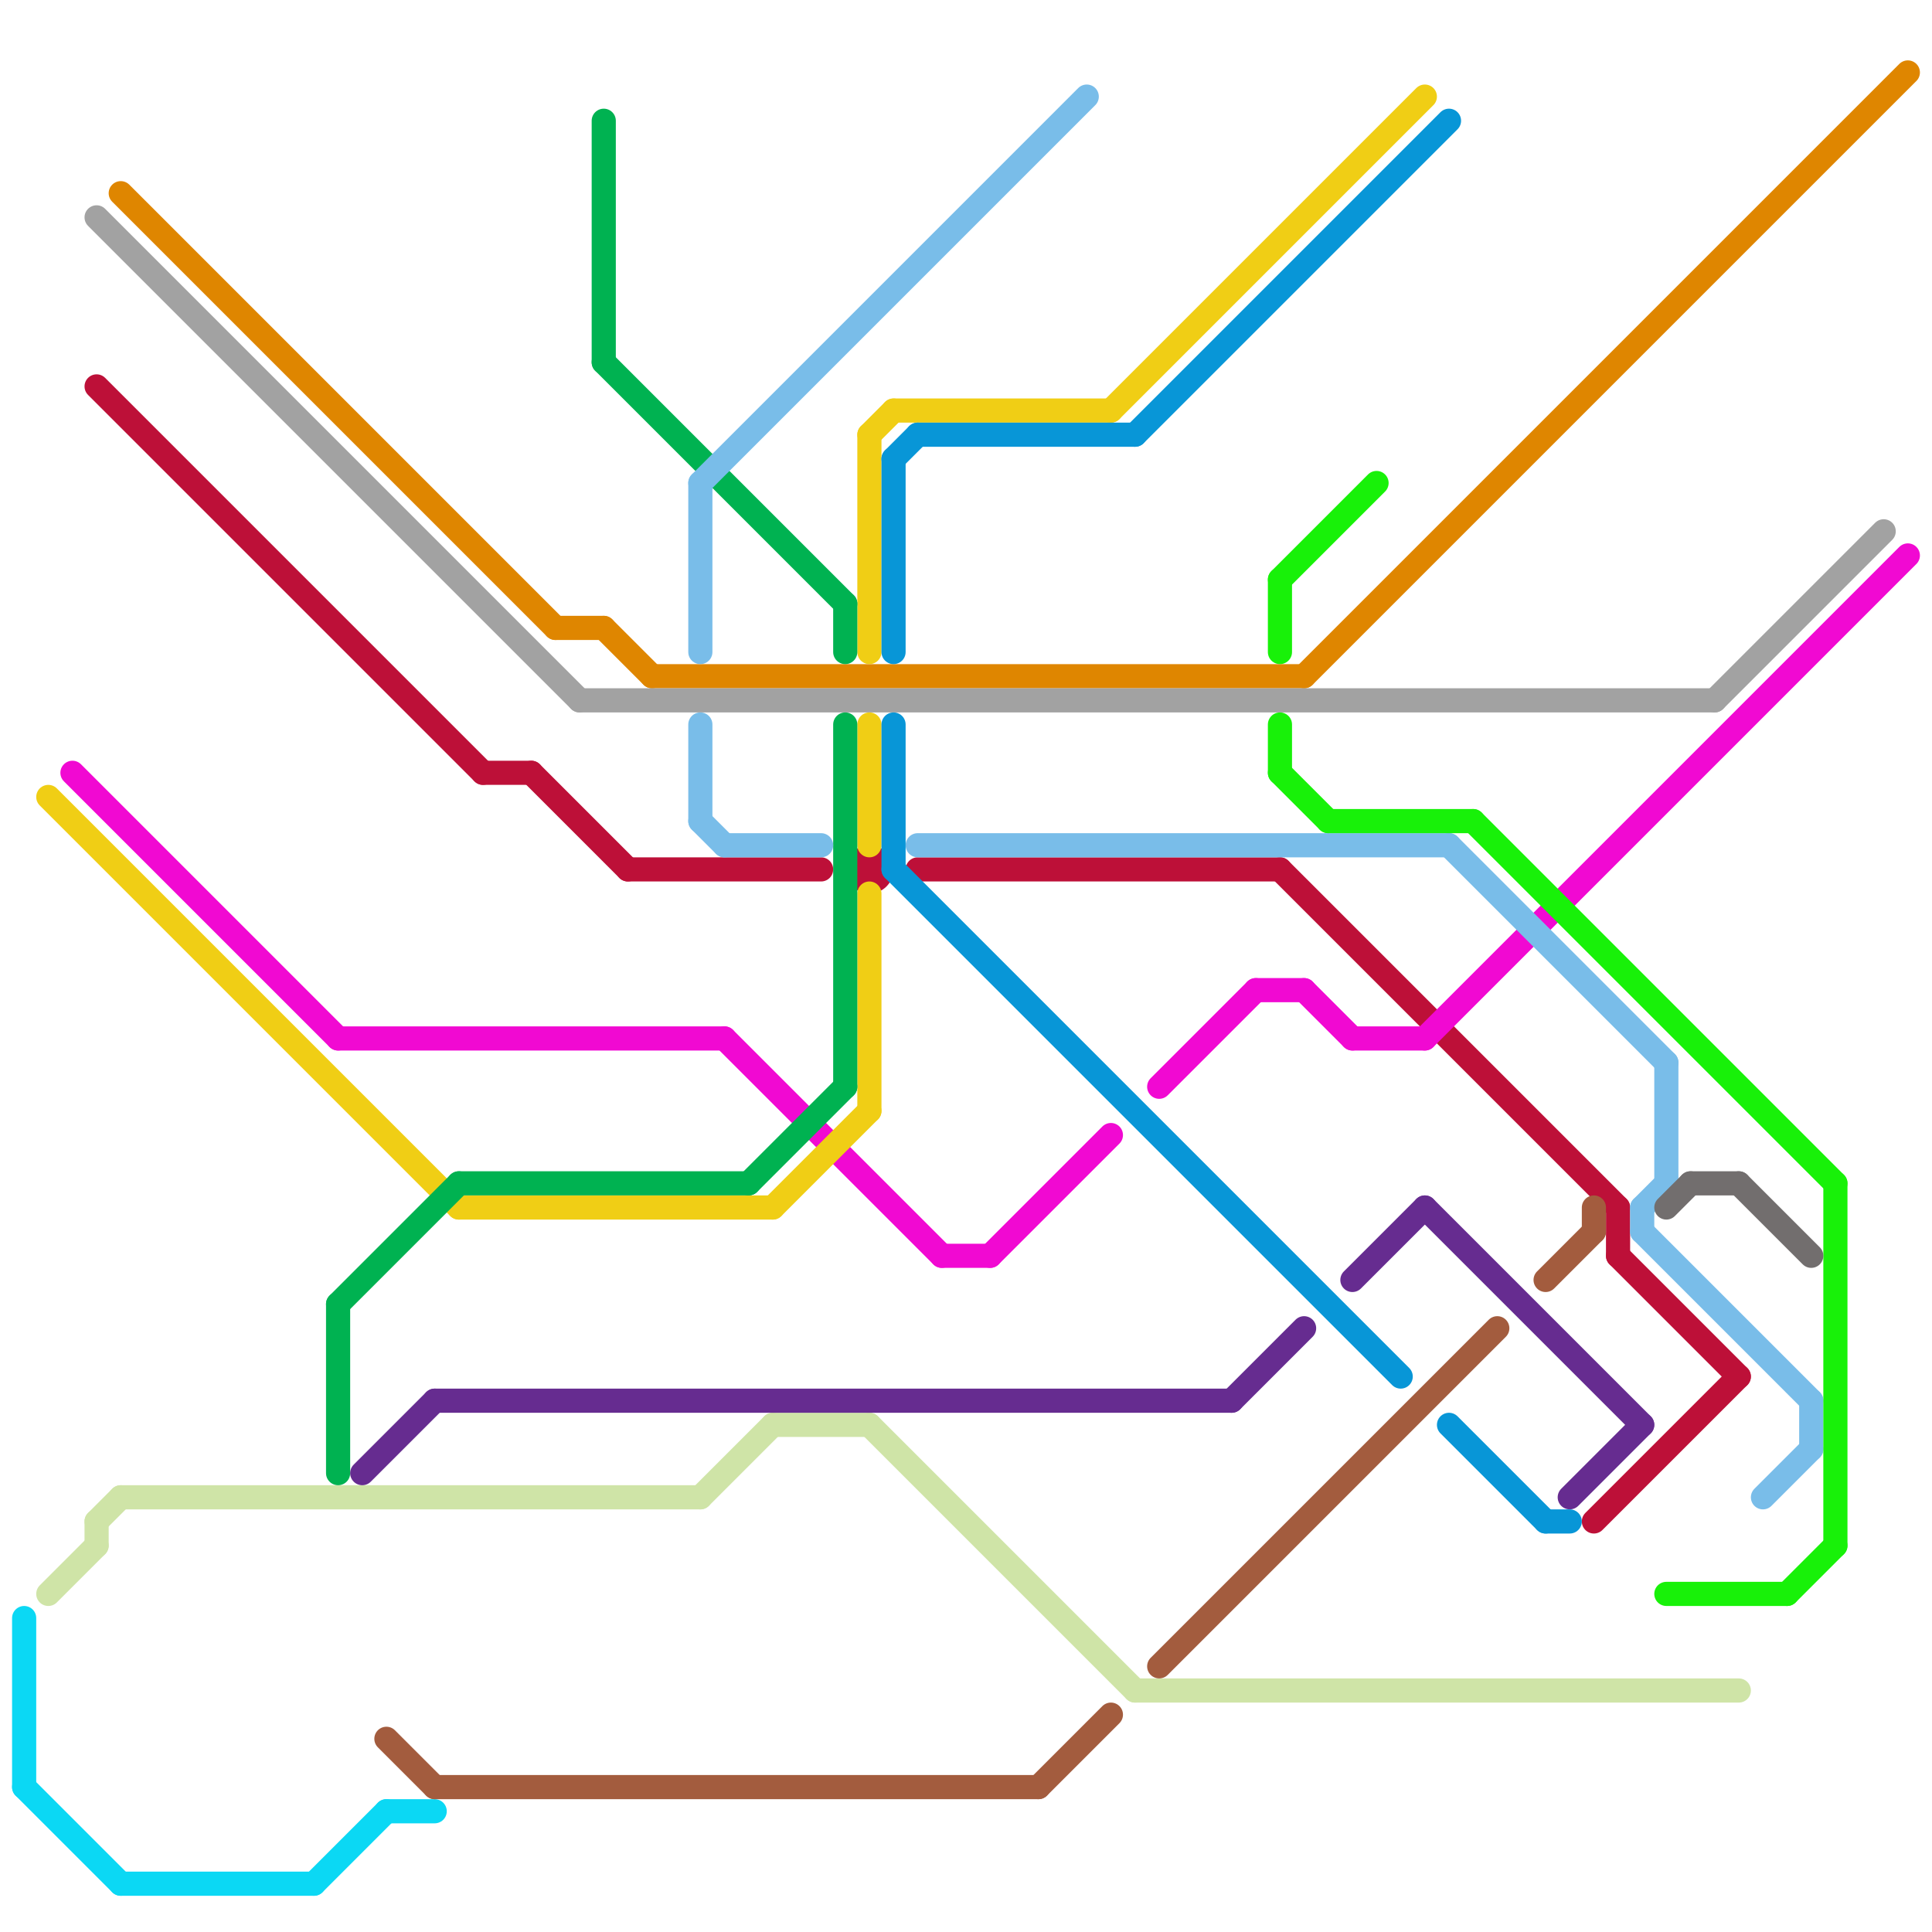 
<svg version="1.1" xmlns="http://www.w3.org/2000/svg" viewBox="0 0 80 80">
<style>text { font: 1px Helvetica; font-weight: 600; white-space: pre; dominant-baseline: central; } line { stroke-width: 1; fill: none; stroke-linecap: round; stroke-linejoin: round; } .c0 { stroke: #0bd8f4 } .c1 { stroke: #df8600 } .c2 { stroke: #a2a2a2 } .c3 { stroke: #bd1038 } .c4 { stroke: #f109d2 } .c5 { stroke: #f0ce15 } .c6 { stroke: #cfe4a7 } .c7 { stroke: #00b251 } .c8 { stroke: #662c90 } .c9 { stroke: #a35c3e } .c10 { stroke: #79bde9 } .c11 { stroke: #0896d7 } .c12 { stroke: #18f109 } .c13 { stroke: #726e6e }</style><defs><g id="wm-xf"><circle r="1.2" fill="#000"/><circle r="0.9" fill="#fff"/><circle r="0.6" fill="#000"/><circle r="0.3" fill="#fff"/></g><g id="wm"><circle r="0.6" fill="#000"/><circle r="0.3" fill="#fff"/></g></defs><line class="c0" x1="5" y1="78" x2="13" y2="78"/><line class="c0" x1="1" y1="74" x2="5" y2="78"/><line class="c0" x1="16" y1="75" x2="18" y2="75"/><line class="c0" x1="13" y1="78" x2="16" y2="75"/><line class="c0" x1="1" y1="67" x2="1" y2="74"/><line class="c1" x1="23" y1="26" x2="25" y2="26"/><line class="c1" x1="25" y1="26" x2="27" y2="28"/><line class="c1" x1="27" y1="28" x2="54" y2="28"/><line class="c1" x1="5" y1="8" x2="23" y2="26"/><line class="c1" x1="54" y1="28" x2="79" y2="3"/><line class="c2" x1="4" y1="9" x2="24" y2="29"/><line class="c2" x1="71" y1="29" x2="78" y2="22"/><line class="c2" x1="24" y1="29" x2="71" y2="29"/><line class="c3" x1="26" y1="36" x2="34" y2="36"/><line class="c3" x1="67" y1="50" x2="67" y2="52"/><line class="c3" x1="66" y1="63" x2="72" y2="57"/><line class="c3" x1="67" y1="52" x2="72" y2="57"/><line class="c3" x1="4" y1="16" x2="20" y2="32"/><line class="c3" x1="53" y1="36" x2="67" y2="50"/><line class="c3" x1="20" y1="32" x2="22" y2="32"/><line class="c3" x1="38" y1="36" x2="53" y2="36"/><line class="c3" x1="22" y1="32" x2="26" y2="36"/><circle cx="36" cy="36" r="1" fill="#bd1038" /><line class="c4" x1="54" y1="41" x2="56" y2="43"/><line class="c4" x1="3" y1="32" x2="14" y2="43"/><line class="c4" x1="59" y1="43" x2="79" y2="23"/><line class="c4" x1="39" y1="52" x2="41" y2="52"/><line class="c4" x1="56" y1="43" x2="59" y2="43"/><line class="c4" x1="52" y1="41" x2="54" y2="41"/><line class="c4" x1="48" y1="45" x2="52" y2="41"/><line class="c4" x1="41" y1="52" x2="46" y2="47"/><line class="c4" x1="30" y1="43" x2="39" y2="52"/><line class="c4" x1="14" y1="43" x2="30" y2="43"/><line class="c5" x1="36" y1="18" x2="37" y2="17"/><line class="c5" x1="36" y1="37" x2="36" y2="46"/><line class="c5" x1="36" y1="18" x2="36" y2="27"/><line class="c5" x1="32" y1="50" x2="36" y2="46"/><line class="c5" x1="2" y1="33" x2="19" y2="50"/><line class="c5" x1="46" y1="17" x2="59" y2="4"/><line class="c5" x1="36" y1="30" x2="36" y2="35"/><line class="c5" x1="37" y1="17" x2="46" y2="17"/><line class="c5" x1="19" y1="50" x2="32" y2="50"/><line class="c6" x1="4" y1="63" x2="5" y2="62"/><line class="c6" x1="32" y1="59" x2="36" y2="59"/><line class="c6" x1="29" y1="62" x2="32" y2="59"/><line class="c6" x1="5" y1="62" x2="29" y2="62"/><line class="c6" x1="2" y1="66" x2="4" y2="64"/><line class="c6" x1="47" y1="70" x2="72" y2="70"/><line class="c6" x1="36" y1="59" x2="47" y2="70"/><line class="c6" x1="4" y1="63" x2="4" y2="64"/><line class="c7" x1="35" y1="25" x2="35" y2="27"/><line class="c7" x1="25" y1="5" x2="25" y2="15"/><line class="c7" x1="25" y1="15" x2="35" y2="25"/><line class="c7" x1="31" y1="49" x2="35" y2="45"/><line class="c7" x1="14" y1="54" x2="14" y2="61"/><line class="c7" x1="35" y1="30" x2="35" y2="45"/><line class="c7" x1="14" y1="54" x2="19" y2="49"/><line class="c7" x1="19" y1="49" x2="31" y2="49"/><line class="c8" x1="65" y1="62" x2="68" y2="59"/><line class="c8" x1="18" y1="58" x2="51" y2="58"/><line class="c8" x1="56" y1="53" x2="59" y2="50"/><line class="c8" x1="51" y1="58" x2="54" y2="55"/><line class="c8" x1="15" y1="61" x2="18" y2="58"/><line class="c8" x1="59" y1="50" x2="68" y2="59"/><line class="c9" x1="66" y1="50" x2="66" y2="51"/><line class="c9" x1="18" y1="74" x2="43" y2="74"/><line class="c9" x1="16" y1="72" x2="18" y2="74"/><line class="c9" x1="64" y1="53" x2="66" y2="51"/><line class="c9" x1="43" y1="74" x2="46" y2="71"/><line class="c9" x1="48" y1="69" x2="62" y2="55"/><line class="c10" x1="38" y1="35" x2="60" y2="35"/><line class="c10" x1="60" y1="35" x2="69" y2="44"/><line class="c10" x1="68" y1="50" x2="69" y2="49"/><line class="c10" x1="73" y1="62" x2="75" y2="60"/><line class="c10" x1="29" y1="20" x2="45" y2="4"/><line class="c10" x1="68" y1="51" x2="75" y2="58"/><line class="c10" x1="30" y1="35" x2="34" y2="35"/><line class="c10" x1="75" y1="58" x2="75" y2="60"/><line class="c10" x1="29" y1="20" x2="29" y2="27"/><line class="c10" x1="68" y1="50" x2="68" y2="51"/><line class="c10" x1="29" y1="30" x2="29" y2="34"/><line class="c10" x1="69" y1="44" x2="69" y2="49"/><line class="c10" x1="29" y1="34" x2="30" y2="35"/><line class="c11" x1="37" y1="19" x2="38" y2="18"/><line class="c11" x1="37" y1="30" x2="37" y2="36"/><line class="c11" x1="37" y1="36" x2="58" y2="57"/><line class="c11" x1="38" y1="18" x2="47" y2="18"/><line class="c11" x1="47" y1="18" x2="60" y2="5"/><line class="c11" x1="37" y1="19" x2="37" y2="27"/><line class="c11" x1="60" y1="59" x2="64" y2="63"/><line class="c11" x1="64" y1="63" x2="65" y2="63"/><line class="c12" x1="74" y1="66" x2="76" y2="64"/><line class="c12" x1="76" y1="49" x2="76" y2="64"/><line class="c12" x1="53" y1="24" x2="57" y2="20"/><line class="c12" x1="53" y1="32" x2="55" y2="34"/><line class="c12" x1="61" y1="34" x2="76" y2="49"/><line class="c12" x1="55" y1="34" x2="61" y2="34"/><line class="c12" x1="53" y1="30" x2="53" y2="32"/><line class="c12" x1="69" y1="66" x2="74" y2="66"/><line class="c12" x1="53" y1="24" x2="53" y2="27"/><line class="c13" x1="70" y1="49" x2="72" y2="49"/><line class="c13" x1="69" y1="50" x2="70" y2="49"/><line class="c13" x1="72" y1="49" x2="75" y2="52"/>
</svg>

